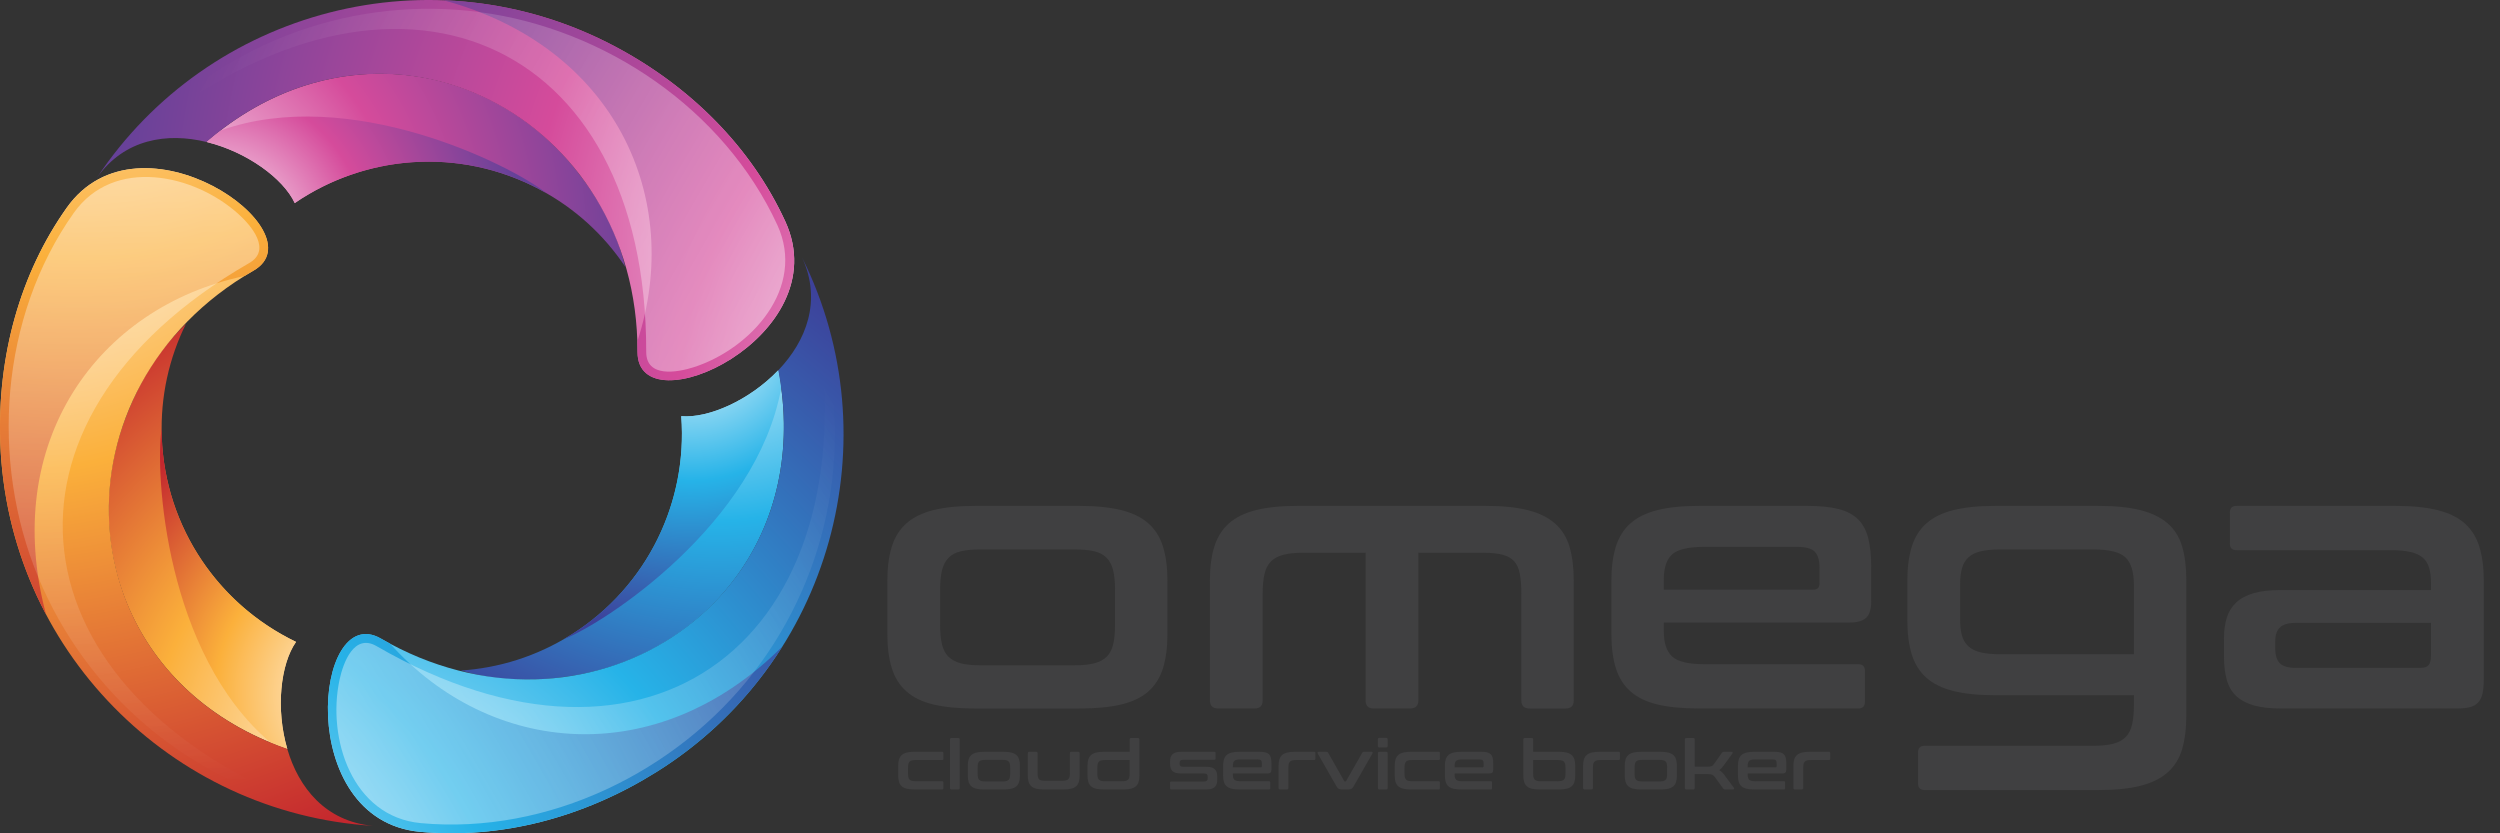 <?xml version="1.0" encoding="utf-8"?>
<!-- Generator: Adobe Illustrator 16.0.3, SVG Export Plug-In . SVG Version: 6.00 Build 0)  -->
<!DOCTYPE svg PUBLIC "-//W3C//DTD SVG 1.1//EN" "http://www.w3.org/Graphics/SVG/1.1/DTD/svg11.dtd">
<svg version="1.1" id="Layer_1" xmlns="http://www.w3.org/2000/svg" xmlns:xlink="http://www.w3.org/1999/xlink" x="0px" y="0px"
	 width="400.67px" height="133.544px" viewBox="0 0 400.67 133.544" enable-background="new 0 0 400.67 133.544"
	 xml:space="preserve">
<rect x="0" y="0" width="400.67" height="133.544" fill="#333333" stroke="none"/>
<g>
	<path fill="#404041" d="M150.996,120.488c0.132,0,0.198,0.065,0.198,0.197v0.924c0,0.133-0.066,0.198-0.198,0.198h-4.268
		c-0.242,0-0.44,0.021-0.594,0.061c-0.154,0.04-0.275,0.106-0.363,0.198c-0.088,0.092-0.15,0.217-0.187,0.374
		c-0.037,0.157-0.055,0.351-0.055,0.577v0.979c0,0.234,0.018,0.429,0.055,0.583c0.037,0.154,0.099,0.277,0.187,0.368
		c0.088,0.092,0.209,0.157,0.363,0.198c0.154,0.04,0.352,0.061,0.594,0.061h4.268c0.132,0,0.198,0.066,0.198,0.197v0.924
		c0,0.133-0.066,0.199-0.198,0.199h-4.422c-0.499,0-0.915-0.041-1.249-0.121c-0.333-0.081-0.601-0.211-0.803-0.391
		s-0.347-0.41-0.435-0.693c-0.088-0.282-0.132-0.621-0.132-1.018v-1.584c0-0.396,0.044-0.734,0.132-1.018
		c0.088-0.282,0.233-0.514,0.435-0.693s0.469-0.311,0.803-0.396c0.334-0.084,0.75-0.126,1.249-0.126H150.996z"/>
	<path fill="#404041" d="M153.57,118.277c0.161,0,0.242,0.08,0.242,0.242v7.766c0,0.161-0.081,0.242-0.242,0.242h-1.078
		c-0.161,0-0.242-0.081-0.242-0.242v-7.766c0-0.162,0.081-0.242,0.242-0.242H153.57z"/>
	<path fill="#404041" d="M160.841,120.488c0.491,0,0.905,0.042,1.243,0.126c0.337,0.085,0.607,0.216,0.809,0.396
		s0.347,0.411,0.435,0.693c0.088,0.283,0.132,0.621,0.132,1.018v1.584c0,0.396-0.044,0.735-0.132,1.018
		c-0.088,0.283-0.233,0.514-0.435,0.693s-0.471,0.31-0.809,0.391c-0.337,0.08-0.751,0.121-1.243,0.121h-3.113
		c-0.499,0-0.915-0.041-1.249-0.121c-0.333-0.081-0.601-0.211-0.803-0.391c-0.202-0.18-0.347-0.41-0.435-0.693
		c-0.088-0.282-0.132-0.621-0.132-1.018v-1.584c0-0.396,0.044-0.734,0.132-1.018c0.088-0.282,0.232-0.514,0.435-0.693
		c0.202-0.18,0.469-0.311,0.803-0.396c0.333-0.084,0.75-0.126,1.249-0.126H160.841z M156.683,124.029
		c0,0.235,0.018,0.43,0.055,0.584c0.037,0.154,0.101,0.276,0.192,0.368s0.214,0.157,0.369,0.198c0.154,0.04,0.348,0.061,0.583,0.061
		h2.805c0.242,0,0.44-0.021,0.594-0.061c0.154-0.041,0.276-0.106,0.368-0.198s0.156-0.214,0.193-0.368
		c0.037-0.154,0.055-0.349,0.055-0.584v-1.045c0-0.227-0.018-0.418-0.055-0.571c-0.037-0.154-0.101-0.278-0.193-0.374
		s-0.214-0.162-0.368-0.198c-0.154-0.036-0.352-0.056-0.594-0.056h-2.805c-0.235,0-0.429,0.02-0.583,0.056
		c-0.154,0.036-0.277,0.103-0.369,0.198s-0.156,0.22-0.192,0.374c-0.037,0.153-0.055,0.345-0.055,0.571V124.029z"/>
	<path fill="#404041" d="M166.055,120.488c0.161,0,0.242,0.084,0.242,0.252v3.18c0,0.234,0.015,0.429,0.044,0.583
		c0.029,0.153,0.084,0.276,0.165,0.368s0.194,0.158,0.341,0.198c0.146,0.04,0.341,0.061,0.583,0.061h2.827
		c0.242,0,0.44-0.021,0.594-0.061c0.154-0.04,0.276-0.106,0.368-0.198s0.156-0.215,0.193-0.368c0.037-0.154,0.055-0.349,0.055-0.583
		v-3.18c0-0.168,0.081-0.252,0.242-0.252h1.078c0.161,0,0.242,0.084,0.242,0.252v3.564c0,0.396-0.044,0.735-0.132,1.018
		c-0.088,0.283-0.233,0.514-0.435,0.693s-0.471,0.31-0.809,0.391c-0.337,0.08-0.751,0.121-1.243,0.121h-3.069
		c-0.499,0-0.915-0.041-1.249-0.121c-0.333-0.081-0.601-0.211-0.803-0.391s-0.347-0.41-0.435-0.693
		c-0.088-0.282-0.132-0.621-0.132-1.018v-3.564c0-0.168,0.084-0.252,0.253-0.252H166.055z"/>
	<path fill="#404041" d="M181.048,120.488v-1.969c0-0.162,0.081-0.242,0.242-0.242h1.078c0.161,0,0.242,0.08,0.242,0.242v5.785
		c0,0.396-0.044,0.735-0.132,1.018c-0.088,0.283-0.233,0.514-0.435,0.693s-0.471,0.31-0.808,0.391
		c-0.337,0.08-0.752,0.121-1.243,0.121h-3.08c-0.499,0-0.915-0.041-1.249-0.121c-0.333-0.081-0.601-0.211-0.803-0.391
		c-0.202-0.18-0.347-0.41-0.435-0.693c-0.088-0.282-0.132-0.621-0.132-1.018v-1.584c0-0.396,0.044-0.734,0.132-1.018
		c0.088-0.282,0.232-0.514,0.435-0.693c0.202-0.18,0.469-0.311,0.803-0.396c0.333-0.084,0.75-0.126,1.249-0.126H181.048z
		 M179.838,125.207c0.242,0,0.44-0.021,0.594-0.061c0.154-0.041,0.277-0.106,0.369-0.198c0.091-0.091,0.156-0.214,0.192-0.368
		s0.055-0.349,0.055-0.583v-2.189h-3.982c-0.235,0-0.429,0.021-0.583,0.061c-0.154,0.04-0.277,0.106-0.369,0.198
		s-0.156,0.217-0.192,0.374c-0.037,0.157-0.055,0.351-0.055,0.577v0.979c0,0.234,0.018,0.429,0.055,0.583
		c0.037,0.154,0.101,0.277,0.192,0.368c0.092,0.092,0.214,0.157,0.369,0.198c0.154,0.04,0.348,0.061,0.583,0.061H179.838z"/>
	<path fill="#404041" d="M194.621,120.488c0.132,0,0.198,0.065,0.198,0.197v0.881c0,0.131-0.066,0.197-0.198,0.197h-4.961
		c-0.227,0-0.385,0.043-0.473,0.127c-0.088,0.084-0.132,0.207-0.132,0.368v0.165c0,0.146,0.044,0.262,0.132,0.347
		c0.088,0.085,0.246,0.126,0.473,0.126h3.707c0.616,0,1.056,0.129,1.32,0.385c0.264,0.258,0.396,0.621,0.396,1.09v0.615
		c0,0.242-0.03,0.459-0.088,0.649s-0.156,0.353-0.292,0.483c-0.136,0.133-0.313,0.233-0.533,0.303
		c-0.22,0.07-0.492,0.105-0.814,0.105h-5.632c-0.132,0-0.198-0.066-0.198-0.199v-0.879c0-0.133,0.066-0.198,0.198-0.198h5.214
		c0.227,0,0.387-0.04,0.479-0.121c0.091-0.081,0.137-0.216,0.137-0.407v-0.297c0-0.146-0.046-0.26-0.137-0.341
		c-0.092-0.081-0.251-0.121-0.479-0.121h-3.696c-0.616,0-1.056-0.126-1.32-0.38c-0.264-0.252-0.396-0.621-0.396-1.105v-0.484
		c0-0.227,0.029-0.434,0.088-0.621c0.059-0.187,0.156-0.346,0.292-0.479c0.136-0.132,0.313-0.232,0.534-0.303
		c0.22-0.068,0.491-0.104,0.814-0.104H194.621z"/>
	<path fill="#404041" d="M201.87,120.488c0.374,0,0.684,0.031,0.93,0.094c0.246,0.062,0.44,0.164,0.583,0.307
		c0.143,0.144,0.244,0.33,0.302,0.562s0.088,0.512,0.088,0.842v1.045c0,0.235-0.051,0.397-0.154,0.489
		c-0.103,0.092-0.26,0.138-0.473,0.138h-5.555v0.265c0,0.344,0.083,0.594,0.248,0.748c0.165,0.153,0.485,0.23,0.962,0.23h4.587
		c0.132,0,0.198,0.066,0.198,0.197v0.924c0,0.133-0.066,0.199-0.198,0.199h-4.741c-0.499,0-0.915-0.041-1.249-0.121
		c-0.333-0.081-0.601-0.211-0.803-0.391s-0.347-0.41-0.435-0.693c-0.088-0.282-0.132-0.621-0.132-1.018v-1.584
		c0-0.396,0.044-0.734,0.132-1.018c0.088-0.282,0.233-0.514,0.435-0.693s0.469-0.311,0.803-0.396
		c0.334-0.084,0.75-0.126,1.249-0.126H201.87z M197.591,122.984h4.455c0.125,0,0.187-0.062,0.187-0.187v-0.462
		c0-0.228-0.047-0.389-0.143-0.484c-0.096-0.095-0.271-0.143-0.528-0.143h-2.761c-0.477,0-0.798,0.075-0.962,0.226
		c-0.165,0.15-0.248,0.401-0.248,0.753V122.984z"/>
	<path fill="#404041" d="M210.615,120.488c0.132,0,0.198,0.065,0.198,0.197v0.924c0,0.133-0.066,0.198-0.198,0.198h-2.926
		c-0.235,0-0.429,0.021-0.583,0.061c-0.154,0.04-0.277,0.106-0.369,0.198s-0.156,0.217-0.192,0.374
		c-0.037,0.157-0.055,0.351-0.055,0.577v3.268c0,0.161-0.081,0.242-0.242,0.242h-1.078c-0.169,0-0.253-0.081-0.253-0.242v-3.564
		c0-0.396,0.044-0.734,0.132-1.018c0.088-0.282,0.233-0.514,0.435-0.693s0.469-0.311,0.803-0.396
		c0.334-0.084,0.75-0.126,1.249-0.126H210.615z"/>
	<path fill="#404041" d="M212.596,120.488c0.124,0,0.212,0.051,0.264,0.154l2.584,4.543c0.029,0.043,0.07,0.065,0.121,0.065h0.045
		c0.051,0,0.092-0.022,0.121-0.065l2.596-4.543c0.029-0.052,0.063-0.09,0.099-0.116c0.036-0.025,0.092-0.038,0.165-0.038h1.221
		c0.081,0,0.135,0.027,0.16,0.082s0.02,0.119-0.017,0.192l-3.015,5.269c-0.102,0.184-0.219,0.313-0.352,0.386
		c-0.132,0.073-0.322,0.11-0.572,0.11h-0.902c-0.241,0-0.428-0.037-0.561-0.11c-0.132-0.073-0.249-0.202-0.352-0.386l-3.014-5.269
		c-0.037-0.073-0.042-0.138-0.017-0.192s0.079-0.082,0.16-0.082H212.596z"/>
	<path fill="#404041" d="M222.154,118.255c0.16,0,0.242,0.081,0.242,0.242v1.045c0,0.169-0.082,0.253-0.242,0.253h-1.078
		c-0.169,0-0.254-0.084-0.254-0.253v-1.045c0-0.161,0.085-0.242,0.254-0.242H222.154z M222.154,120.488
		c0.16,0,0.242,0.084,0.242,0.252v5.545c0,0.161-0.082,0.242-0.242,0.242h-1.078c-0.162,0-0.242-0.081-0.242-0.242v-5.545
		c0-0.168,0.08-0.252,0.242-0.252H222.154z"/>
	<path fill="#404041" d="M230.568,120.488c0.133,0,0.198,0.065,0.198,0.197v0.924c0,0.133-0.065,0.198-0.198,0.198h-4.268
		c-0.242,0-0.439,0.021-0.594,0.061s-0.275,0.106-0.363,0.198s-0.15,0.217-0.188,0.374s-0.055,0.351-0.055,0.577v0.979
		c0,0.234,0.018,0.429,0.055,0.583s0.1,0.277,0.188,0.368c0.088,0.092,0.209,0.157,0.363,0.198c0.154,0.04,0.352,0.061,0.594,0.061
		h4.268c0.133,0,0.198,0.066,0.198,0.197v0.924c0,0.133-0.065,0.199-0.198,0.199h-4.422c-0.498,0-0.914-0.041-1.248-0.121
		c-0.334-0.081-0.602-0.211-0.803-0.391c-0.202-0.18-0.348-0.41-0.436-0.693c-0.088-0.282-0.131-0.621-0.131-1.018v-1.584
		c0-0.396,0.043-0.734,0.131-1.018c0.088-0.282,0.233-0.514,0.436-0.693c0.201-0.18,0.469-0.311,0.803-0.396
		c0.334-0.084,0.75-0.126,1.248-0.126H230.568z"/>
	<path fill="#404041" d="M237.41,120.488c0.375,0,0.684,0.031,0.93,0.094c0.246,0.062,0.44,0.164,0.584,0.307
		c0.143,0.144,0.243,0.33,0.302,0.562s0.088,0.512,0.088,0.842v1.045c0,0.235-0.052,0.397-0.153,0.489
		c-0.104,0.092-0.261,0.138-0.474,0.138h-5.555v0.265c0,0.344,0.083,0.594,0.247,0.748c0.165,0.153,0.486,0.23,0.963,0.23h4.587
		c0.132,0,0.198,0.066,0.198,0.197v0.924c0,0.133-0.066,0.199-0.198,0.199h-4.741c-0.498,0-0.914-0.041-1.248-0.121
		c-0.334-0.081-0.602-0.211-0.803-0.391c-0.202-0.18-0.348-0.41-0.436-0.693c-0.088-0.282-0.131-0.621-0.131-1.018v-1.584
		c0-0.396,0.043-0.734,0.131-1.018c0.088-0.282,0.233-0.514,0.436-0.693c0.201-0.18,0.469-0.311,0.803-0.396
		c0.334-0.084,0.75-0.126,1.248-0.126H237.41z M233.132,122.984h4.454c0.125,0,0.188-0.062,0.188-0.187v-0.462
		c0-0.228-0.047-0.389-0.143-0.484c-0.096-0.095-0.271-0.143-0.528-0.143h-2.761c-0.477,0-0.798,0.075-0.963,0.226
		c-0.164,0.15-0.247,0.401-0.247,0.753V122.984z"/>
	<path fill="#404041" d="M245.474,118.277c0.161,0,0.241,0.08,0.241,0.242v1.969h4.127c0.49,0,0.904,0.042,1.242,0.126
		c0.338,0.085,0.607,0.216,0.809,0.396s0.346,0.411,0.434,0.693c0.088,0.283,0.133,0.621,0.133,1.018v1.584
		c0,0.396-0.045,0.735-0.133,1.018c-0.088,0.283-0.232,0.514-0.434,0.693s-0.471,0.31-0.809,0.391
		c-0.338,0.08-0.752,0.121-1.242,0.121h-3.08c-0.5,0-0.916-0.041-1.25-0.121c-0.334-0.081-0.602-0.211-0.803-0.391
		s-0.347-0.41-0.435-0.693c-0.088-0.282-0.132-0.621-0.132-1.018v-5.785c0-0.162,0.084-0.242,0.253-0.242H245.474z M245.715,121.808
		v2.189c0,0.234,0.019,0.429,0.056,0.583c0.036,0.154,0.101,0.277,0.192,0.368c0.092,0.092,0.215,0.157,0.369,0.198
		c0.154,0.04,0.348,0.061,0.582,0.061h2.773c0.242,0,0.439-0.021,0.594-0.061c0.154-0.041,0.277-0.106,0.367-0.198
		c0.092-0.091,0.156-0.214,0.193-0.368s0.055-0.349,0.055-0.583v-0.979c0-0.227-0.018-0.42-0.055-0.577s-0.102-0.282-0.193-0.374
		c-0.09-0.092-0.213-0.158-0.367-0.198s-0.352-0.061-0.594-0.061H245.715z"/>
	<path fill="#404041" d="M259.422,120.488c0.131,0,0.197,0.065,0.197,0.197v0.924c0,0.133-0.066,0.198-0.197,0.198h-2.928
		c-0.234,0-0.428,0.021-0.582,0.061s-0.277,0.106-0.369,0.198s-0.156,0.217-0.191,0.374c-0.037,0.157-0.055,0.351-0.055,0.577v3.268
		c0,0.161-0.082,0.242-0.242,0.242h-1.078c-0.17,0-0.254-0.081-0.254-0.242v-3.564c0-0.396,0.045-0.734,0.133-1.018
		c0.088-0.282,0.232-0.514,0.434-0.693s0.469-0.311,0.803-0.396c0.334-0.084,0.75-0.126,1.25-0.126H259.422z"/>
	<path fill="#404041" d="M266.131,120.488c0.492,0,0.906,0.042,1.244,0.126c0.336,0.085,0.605,0.216,0.809,0.396
		c0.201,0.18,0.346,0.411,0.434,0.693c0.088,0.283,0.133,0.621,0.133,1.018v1.584c0,0.396-0.045,0.735-0.133,1.018
		c-0.088,0.283-0.232,0.514-0.434,0.693c-0.203,0.18-0.473,0.31-0.809,0.391c-0.338,0.08-0.752,0.121-1.244,0.121h-3.113
		c-0.498,0-0.914-0.041-1.248-0.121c-0.334-0.081-0.602-0.211-0.803-0.391s-0.346-0.41-0.436-0.693
		c-0.088-0.282-0.131-0.621-0.131-1.018v-1.584c0-0.396,0.043-0.734,0.131-1.018c0.09-0.282,0.234-0.514,0.436-0.693
		s0.469-0.311,0.803-0.396c0.334-0.084,0.75-0.126,1.248-0.126H266.131z M261.973,124.029c0,0.235,0.02,0.43,0.055,0.584
		c0.037,0.154,0.102,0.276,0.193,0.368s0.215,0.157,0.369,0.198c0.152,0.04,0.348,0.061,0.582,0.061h2.805
		c0.242,0,0.441-0.021,0.594-0.061c0.154-0.041,0.277-0.106,0.369-0.198s0.156-0.214,0.193-0.368
		c0.035-0.154,0.055-0.349,0.055-0.584v-1.045c0-0.227-0.02-0.418-0.055-0.571c-0.037-0.154-0.102-0.278-0.193-0.374
		s-0.215-0.162-0.369-0.198c-0.152-0.036-0.352-0.056-0.594-0.056h-2.805c-0.234,0-0.43,0.02-0.582,0.056
		c-0.154,0.036-0.277,0.103-0.369,0.198s-0.156,0.22-0.193,0.374c-0.035,0.153-0.055,0.345-0.055,0.571V124.029z"/>
	<path fill="#404041" d="M271.367,118.277c0.16,0,0.242,0.08,0.242,0.242v4.355h2.023c0.154,0,0.285-0.006,0.391-0.017
		s0.199-0.033,0.281-0.065c0.08-0.033,0.152-0.079,0.213-0.139c0.063-0.059,0.131-0.139,0.205-0.241l1.23-1.738
		c0.045-0.065,0.09-0.114,0.139-0.144c0.047-0.029,0.111-0.043,0.191-0.043h1.244c0.08,0,0.131,0.031,0.154,0.094
		c0.021,0.062,0.006,0.129-0.045,0.203l-1.418,1.947c-0.221,0.301-0.447,0.535-0.684,0.703c0.301,0.169,0.563,0.404,0.781,0.704
		l1.563,2.112c0.045,0.059,0.053,0.119,0.027,0.182s-0.078,0.094-0.16,0.094h-1.23c-0.096,0-0.166-0.012-0.209-0.033
		c-0.045-0.022-0.088-0.063-0.133-0.121l-1.342-1.848c-0.133-0.177-0.273-0.297-0.424-0.363s-0.375-0.1-0.676-0.1h-2.123v2.223
		c0,0.161-0.082,0.242-0.242,0.242h-1.078c-0.168,0-0.254-0.081-0.254-0.242v-7.766c0-0.162,0.086-0.242,0.254-0.242H271.367z"/>
	<path fill="#404041" d="M284.379,120.488c0.375,0,0.684,0.031,0.93,0.094c0.246,0.062,0.439,0.164,0.584,0.307
		c0.143,0.144,0.242,0.33,0.303,0.562c0.059,0.231,0.088,0.512,0.088,0.842v1.045c0,0.235-0.053,0.397-0.154,0.489
		c-0.104,0.092-0.262,0.138-0.473,0.138H280.1v0.265c0,0.344,0.084,0.594,0.248,0.748c0.166,0.153,0.486,0.23,0.963,0.23h4.586
		c0.133,0,0.199,0.066,0.199,0.197v0.924c0,0.133-0.066,0.199-0.199,0.199h-4.74c-0.498,0-0.914-0.041-1.248-0.121
		c-0.334-0.081-0.602-0.211-0.803-0.391c-0.203-0.18-0.348-0.41-0.436-0.693c-0.088-0.282-0.131-0.621-0.131-1.018v-1.584
		c0-0.396,0.043-0.734,0.131-1.018c0.088-0.282,0.232-0.514,0.436-0.693c0.201-0.18,0.469-0.311,0.803-0.396
		c0.334-0.084,0.75-0.126,1.248-0.126H284.379z M280.1,122.984h4.455c0.125,0,0.188-0.062,0.188-0.187v-0.462
		c0-0.228-0.047-0.389-0.143-0.484c-0.096-0.095-0.271-0.143-0.527-0.143h-2.762c-0.477,0-0.797,0.075-0.963,0.226
		c-0.164,0.15-0.248,0.401-0.248,0.753V122.984z"/>
	<path fill="#404041" d="M293.125,120.488c0.133,0,0.197,0.065,0.197,0.197v0.924c0,0.133-0.064,0.198-0.197,0.198h-2.926
		c-0.234,0-0.43,0.021-0.584,0.061c-0.152,0.04-0.275,0.106-0.367,0.198s-0.156,0.217-0.193,0.374S289,122.791,289,123.018v3.268
		c0,0.161-0.08,0.242-0.242,0.242h-1.078c-0.168,0-0.252-0.081-0.252-0.242v-3.564c0-0.396,0.043-0.734,0.131-1.018
		c0.088-0.282,0.232-0.514,0.436-0.693c0.201-0.18,0.469-0.311,0.803-0.396c0.334-0.084,0.75-0.126,1.248-0.126H293.125z"/>
</g>
<g>
	<path fill="#404041" d="M173.028,81.078c2.641,0,4.869,0.229,6.683,0.681c1.813,0.454,3.262,1.163,4.347,2.13
		c1.084,0.967,1.863,2.208,2.336,3.726c0.473,1.519,0.709,3.342,0.709,5.471v8.517c0,2.129-0.236,3.953-0.709,5.471
		c-0.473,1.519-1.252,2.761-2.336,3.727c-1.085,0.967-2.534,1.666-4.347,2.1c-1.814,0.434-4.042,0.65-6.683,0.65H156.29
		c-2.682,0-4.919-0.217-6.713-0.65c-1.794-0.434-3.233-1.133-4.317-2.1c-1.085-0.966-1.863-2.208-2.336-3.727
		c-0.473-1.518-0.709-3.342-0.709-5.471v-8.517c0-2.129,0.236-3.952,0.709-5.471c0.473-1.518,1.251-2.759,2.336-3.726
		c1.084-0.967,2.523-1.676,4.317-2.13c1.794-0.452,4.031-0.681,6.713-0.681H173.028z M150.671,100.123
		c0,1.262,0.098,2.307,0.296,3.135c0.197,0.828,0.542,1.488,1.035,1.981c0.493,0.493,1.153,0.849,1.981,1.064
		c0.828,0.218,1.873,0.325,3.135,0.325H172.2c1.301,0,2.366-0.107,3.194-0.325c0.828-0.216,1.488-0.571,1.981-1.064
		c0.493-0.493,0.837-1.153,1.035-1.981c0.197-0.828,0.295-1.873,0.295-3.135v-5.619c0-1.221-0.099-2.247-0.295-3.074
		c-0.198-0.828-0.542-1.498-1.035-2.012c-0.494-0.512-1.153-0.867-1.981-1.064s-1.893-0.296-3.194-0.296h-15.082
		c-1.262,0-2.307,0.099-3.135,0.296s-1.489,0.553-1.981,1.064c-0.493,0.514-0.838,1.184-1.035,2.012
		c-0.198,0.827-0.296,1.854-0.296,3.074V100.123z"/>
	<path fill="#404041" d="M238.205,81.078c2.641,0,4.858,0.229,6.652,0.681c1.795,0.454,3.244,1.163,4.348,2.13
		s1.883,2.208,2.336,3.726c0.453,1.519,0.68,3.342,0.68,5.471v19.163c0,0.867-0.434,1.301-1.301,1.301h-5.795
		c-0.869,0-1.302-0.434-1.302-1.301V95.096c0-1.222-0.079-2.256-0.237-3.105c-0.157-0.847-0.453-1.517-0.887-2.01
		s-1.045-0.848-1.834-1.064s-1.833-0.326-3.134-0.326h-10.409v23.658c0,0.867-0.454,1.301-1.361,1.301h-5.795
		c-0.868,0-1.302-0.434-1.302-1.301V88.59H208.81c-1.263,0-2.307,0.109-3.135,0.326s-1.489,0.571-1.981,1.064
		c-0.494,0.493-0.838,1.163-1.035,2.01c-0.198,0.85-0.295,1.884-0.295,3.105v17.152c0,0.867-0.435,1.301-1.301,1.301h-5.796
		c-0.908,0-1.36-0.434-1.36-1.301V93.085c0-2.129,0.236-3.952,0.709-5.471c0.473-1.518,1.251-2.759,2.336-3.726
		c1.084-0.967,2.522-1.676,4.317-2.13c1.793-0.452,4.031-0.681,6.713-0.681H238.205z"/>
	<path fill="#404041" d="M289.658,81.078c2.012,0,3.678,0.169,4.998,0.504s2.365,0.887,3.135,1.655s1.311,1.774,1.627,3.017
		c0.314,1.242,0.473,2.75,0.473,4.524v5.618c0,1.263-0.275,2.141-0.828,2.633c-0.553,0.493-1.4,0.738-2.543,0.738h-29.867v1.42
		c0,1.854,0.443,3.193,1.33,4.021s2.611,1.242,5.176,1.242h24.662c0.711,0,1.064,0.355,1.064,1.064v4.969
		c0,0.709-0.354,1.064-1.064,1.064h-25.49c-2.682,0-4.92-0.217-6.713-0.65c-1.795-0.434-3.234-1.133-4.318-2.1
		c-1.084-0.966-1.863-2.208-2.336-3.727c-0.473-1.518-0.709-3.342-0.709-5.471v-8.517c0-2.129,0.236-3.952,0.709-5.471
		c0.473-1.518,1.252-2.759,2.336-3.726s2.523-1.676,4.318-2.13c1.793-0.452,4.031-0.681,6.713-0.681H289.658z M266.652,94.504
		h23.953c0.67,0,1.006-0.334,1.006-1.005v-2.483c0-1.223-0.258-2.09-0.77-2.604c-0.514-0.512-1.459-0.769-2.838-0.769h-14.846
		c-2.564,0-4.289,0.405-5.176,1.213c-0.887,0.809-1.33,2.159-1.33,4.052V94.504z"/>
	<path fill="#404041" d="M336.322,81.078c2.682,0,4.92,0.229,6.713,0.681c1.795,0.454,3.244,1.153,4.348,2.1
		s1.883,2.179,2.336,3.696c0.453,1.519,0.68,3.342,0.68,5.471v21.529c0,2.168-0.227,4.012-0.68,5.529s-1.232,2.76-2.336,3.727
		c-1.104,0.965-2.553,1.676-4.348,2.129c-1.793,0.453-4.031,0.68-6.713,0.68h-27.855c-0.711,0-1.064-0.354-1.064-1.064v-4.968
		c0-0.71,0.354-1.064,1.064-1.064h27.027c1.303,0,2.367-0.109,3.195-0.325c0.828-0.217,1.486-0.572,1.98-1.064
		c0.492-0.494,0.838-1.164,1.035-2.012s0.295-1.902,0.295-3.164v-1.537h-22.236c-2.684,0-4.92-0.227-6.713-0.681
		c-1.795-0.452-3.234-1.162-4.318-2.129c-1.086-0.966-1.863-2.208-2.336-3.726s-0.711-3.361-0.711-5.53v-6.21
		c0-2.168,0.238-4.012,0.711-5.53c0.473-1.518,1.25-2.759,2.336-3.726c1.084-0.967,2.523-1.676,4.318-2.13
		c1.793-0.452,4.029-0.681,6.713-0.681H336.322z M314.145,99.295c0,1.025,0.098,1.884,0.295,2.572
		c0.197,0.691,0.541,1.264,1.035,1.716c0.492,0.454,1.154,0.779,1.982,0.976c0.826,0.198,1.871,0.296,3.133,0.296H342v-11.06
		c0-2.09-0.443-3.568-1.33-4.436s-2.611-1.302-5.176-1.302H320.59c-1.262,0-2.307,0.099-3.133,0.296
		c-0.828,0.197-1.49,0.523-1.982,0.977c-0.494,0.453-0.838,1.034-1.035,1.744c-0.197,0.709-0.295,1.559-0.295,2.543V99.295z"/>
	<path fill="#404041" d="M383.992,81.078c2.641,0,4.869,0.229,6.684,0.681c1.813,0.454,3.262,1.163,4.348,2.13
		c1.084,0.967,1.863,2.208,2.336,3.726c0.473,1.519,0.709,3.342,0.709,5.471v15.732c0,0.946-0.068,1.726-0.207,2.336
		c-0.139,0.612-0.375,1.095-0.709,1.449c-0.336,0.354-0.779,0.602-1.332,0.739c-0.553,0.139-1.262,0.207-2.129,0.207h-28.152
		c-1.734,0-3.184-0.168-4.348-0.503c-1.162-0.335-2.1-0.837-2.809-1.508c-0.709-0.67-1.213-1.538-1.508-2.603
		s-0.443-2.326-0.443-3.785v-2.839c0-1.222,0.148-2.315,0.443-3.282c0.295-0.966,0.799-1.783,1.508-2.455
		c0.709-0.67,1.646-1.172,2.809-1.508c1.164-0.334,2.613-0.503,4.348-0.503h24.072v-1.124c0-0.945-0.1-1.754-0.297-2.424
		s-0.531-1.213-1.004-1.627c-0.475-0.414-1.125-0.719-1.953-0.917c-0.828-0.196-1.893-0.296-3.193-0.296h-24.723
		c-0.709,0-1.064-0.354-1.064-1.064v-4.968c0-0.71,0.355-1.065,1.064-1.065H383.992z M387.896,107.043
		c0.629,0,1.072-0.148,1.33-0.443c0.256-0.296,0.385-0.818,0.385-1.567v-5.204h-21.646c-1.223,0-2.08,0.246-2.574,0.738
		c-0.492,0.494-0.738,1.213-0.738,2.159v1.241c0,1.065,0.246,1.844,0.738,2.337c0.494,0.493,1.352,0.739,2.574,0.739H387.896z"/>
</g>
<g>
	<g>
		<radialGradient id="SVGID_1_" cx="64.318" cy="119.333" r="79.333" gradientUnits="userSpaceOnUse">
			<stop  offset="0" style="stop-color:#FFFFFF"/>
			<stop  offset="0.5" style="stop-color:#FBB03B"/>
			<stop  offset="1" style="stop-color:#C4272E"/>
		</radialGradient>
		<path fill-rule="evenodd" clip-rule="evenodd" fill="url(#SVGID_1_)" d="M25.927,70.035c-0.235-6.5,1.18-12.676,3.87-18.125
			c-4.391,4.148-7.393,9.208-9.55,14.747c-7.926,20.338,0.737,44.67,25.796,53.381c-1.88-6.412-1.091-13.621,1.4-17.164
			C35.145,96.973,26.455,84.613,25.927,70.035z"/>
		<radialGradient id="SVGID_2_" cx="59.318" cy="111.332" r="49.678" gradientUnits="userSpaceOnUse">
			<stop  offset="0" style="stop-color:#FFFFFF"/>
			<stop  offset="0.5" style="stop-color:#FBB03B"/>
			<stop  offset="1" style="stop-color:#C4272E"/>
		</radialGradient>
		<path fill-rule="evenodd" clip-rule="evenodd" fill="url(#SVGID_2_)" d="M25.902,68.707c-1.079,7.26,0.642,36.031,17.452,50.311
			c0.875,0.361,1.771,0.701,2.689,1.02c-1.88-6.412-1.091-13.621,1.4-17.164C34.276,96.555,25.928,83.311,25.902,68.707z"/>
		<radialGradient id="SVGID_3_" cx="0.318" cy="8.166" r="135.001" gradientUnits="userSpaceOnUse">
			<stop  offset="0" style="stop-color:#FFFFFF"/>
			<stop  offset="0.5" style="stop-color:#FBB03B"/>
			<stop  offset="1" style="stop-color:#C4272E"/>
		</radialGradient>
		<path fill-rule="evenodd" clip-rule="evenodd" fill="url(#SVGID_3_)" d="M46.043,120.037
			C9.751,107.424,8.061,62.126,40.635,43.369c10.699-6.16-18.185-26.68-29.954-10.051C3.22,43.859-0.457,57.08,0.045,70.971
			c1.197,33.084,27.371,59.373,59.732,61.389C52.145,131.65,47.855,126.215,46.043,120.037z"/>
		<radialGradient id="SVGID_4_" cx="12.318" cy="-30.667" r="144.335" gradientUnits="userSpaceOnUse">
			<stop  offset="0" style="stop-color:#FFFFFF"/>
			<stop  offset="0.5" style="stop-color:#FBB03B"/>
			<stop  offset="1" style="stop-color:#C4272E"/>
		</radialGradient>
		<path fill-rule="evenodd" clip-rule="evenodd" fill="url(#SVGID_4_)" d="M10.681,33.318C3.22,43.859-0.458,57.08,0.045,70.971
			c0.359,9.939,2.974,19.266,7.332,27.506C0.045,70.971,15.59,49.205,39.189,44.233c0.474-0.294,0.956-0.582,1.446-0.864
			C51.334,37.208,22.451,16.689,10.681,33.318z"/>
		<linearGradient id="SVGID_5_" gradientUnits="userSpaceOnUse" x1="25.744" y1="-115.332" x2="25.744" y2="125.374">
			<stop  offset="0" style="stop-color:#FFFFFF"/>
			<stop  offset="1" style="stop-color:#FFFFFF;stop-opacity:0"/>
		</linearGradient>
		<path fill-rule="evenodd" clip-rule="evenodd" fill="url(#SVGID_5_)" d="M39.938,42.159c3.61-2.078,0.403-5.935-1.705-7.841
			c-7.136-6.452-20.02-9.226-26.413-0.193C0.022,50.793-1.612,73.807,6.126,92.51c7.664,18.523,23.977,32.59,43.972,37.068
			C1.447,111.014-4.001,67.461,39.938,42.159z"/>
	</g>
	<g>
		
			<radialGradient id="SVGID_6_" cx="-215.595" cy="-538.624" r="79.335" gradientTransform="matrix(-0.5 -0.866 0.866 -0.5 473.65 -412.163)" gradientUnits="userSpaceOnUse">
			<stop  offset="0" style="stop-color:#FFFFFF"/>
			<stop  offset="0.5" style="stop-color:#26B3E8"/>
			<stop  offset="1" style="stop-color:#3D419A"/>
		</radialGradient>
		<path fill-rule="evenodd" clip-rule="evenodd" fill="url(#SVGID_6_)" d="M91.503,101.75c-5.512,3.453-11.569,5.316-17.633,5.711
			c5.788,1.729,11.671,1.799,17.546,0.898c21.576-3.307,38.317-22.975,33.331-49.032c-4.612,4.834-11.251,7.756-15.565,7.37
			C110.222,80.299,103.864,94.004,91.503,101.75z"/>
		
			<radialGradient id="SVGID_7_" cx="-220.595" cy="-546.624" r="49.677" gradientTransform="matrix(-0.5 -0.866 0.866 -0.5 473.65 -412.163)" gradientUnits="userSpaceOnUse">
			<stop  offset="0" style="stop-color:#FFFFFF"/>
			<stop  offset="0.5" style="stop-color:#26B3E8"/>
			<stop  offset="1" style="stop-color:#3D419A"/>
		</radialGradient>
		<path fill-rule="evenodd" clip-rule="evenodd" fill="url(#SVGID_7_)" d="M90.365,102.436c6.825-2.695,30.883-18.57,34.844-40.269
			c-0.125-0.938-0.279-1.884-0.462-2.839c-4.612,4.834-11.251,7.756-15.565,7.37C110.295,81.26,102.998,95.113,90.365,102.436z"/>
		
			<radialGradient id="SVGID_8_" cx="-279.596" cy="-649.793" r="135.004" gradientTransform="matrix(-0.5 -0.866 0.866 -0.5 473.65 -412.163)" gradientUnits="userSpaceOnUse">
			<stop  offset="0" style="stop-color:#FFFFFF"/>
			<stop  offset="0.5" style="stop-color:#26B3E8"/>
			<stop  offset="1" style="stop-color:#3D419A"/>
		</radialGradient>
		<path fill-rule="evenodd" clip-rule="evenodd" fill="url(#SVGID_8_)" d="M124.747,59.328c7.222,37.737-31.161,61.85-63.693,43.018
			c-10.684-6.186-14.013,29.088,6.273,30.967c12.859,1.191,26.147-2.234,37.927-9.615c28.053-17.578,37.732-53.391,23.297-82.424
			C131.754,48.238,129.19,54.669,124.747,59.328z"/>
		
			<radialGradient id="SVGID_9_" cx="-267.595" cy="-688.625" r="144.336" gradientTransform="matrix(-0.5 -0.866 0.866 -0.5 473.65 -412.163)" gradientUnits="userSpaceOnUse">
			<stop  offset="0" style="stop-color:#FFFFFF"/>
			<stop  offset="0.5" style="stop-color:#26B3E8"/>
			<stop  offset="1" style="stop-color:#3D419A"/>
		</radialGradient>
		<path fill-rule="evenodd" clip-rule="evenodd" fill="url(#SVGID_9_)" d="M67.327,133.313c12.859,1.191,26.147-2.234,37.927-9.615
			c8.428-5.281,15.197-12.209,20.153-20.104c-20.153,20.104-46.776,17.523-62.882-0.428c-0.491-0.264-0.982-0.537-1.472-0.82
			C50.37,96.16,47.041,131.434,67.327,133.313z"/>
		
			<linearGradient id="SVGID_10_" gradientUnits="userSpaceOnUse" x1="-254.169" y1="-773.295" x2="-254.169" y2="-532.581" gradientTransform="matrix(-0.5 -0.866 0.866 -0.5 473.65 -412.163)">
			<stop  offset="0" style="stop-color:#FFFFFF"/>
			<stop  offset="1" style="stop-color:#FFFFFF;stop-opacity:0"/>
		</linearGradient>
		<path fill-rule="evenodd" clip-rule="evenodd" fill="url(#SVGID_10_)" d="M60.354,103.555c-3.604-2.088-5.341,2.617-5.938,5.396
			c-2.02,9.406,2.02,21.951,13.039,22.971c20.335,1.883,41.081-8.207,53.411-24.262c12.21-15.898,16.234-37.059,10.115-56.615
			C139.231,102.461,104.236,128.957,60.354,103.555z"/>
	</g>
	<g>
		
			<radialGradient id="SVGID_11_" cx="559.975" cy="-501.118" r="79.34" gradientTransform="matrix(-0.5 0.866 -0.866 -0.5 -129.438 -696.569)" gradientUnits="userSpaceOnUse">
			<stop  offset="0" style="stop-color:#FFFFFF"/>
			<stop  offset="0.5" style="stop-color:#D54B9B"/>
			<stop  offset="1" style="stop-color:#664199"/>
		</radialGradient>
		<path fill-rule="evenodd" clip-rule="evenodd" fill="url(#SVGID_11_)" d="M86.432,30.328c5.748,3.046,10.389,7.361,13.764,12.414
			c-1.398-5.876-4.279-11.006-7.996-15.644c-13.65-17.032-39.055-21.697-59.128-4.351c6.493,1.578,12.342,5.866,14.165,9.796
			C58.495,24.842,73.543,23.496,86.432,30.328z"/>
		
			<radialGradient id="SVGID_12_" cx="554.975" cy="-509.118" r="49.681" gradientTransform="matrix(-0.5 0.866 -0.866 -0.5 -129.438 -696.569)" gradientUnits="userSpaceOnUse">
			<stop  offset="0" style="stop-color:#FFFFFF"/>
			<stop  offset="0.5" style="stop-color:#D54B9B"/>
			<stop  offset="1" style="stop-color:#664199"/>
		</radialGradient>
		<path fill-rule="evenodd" clip-rule="evenodd" fill="url(#SVGID_12_)" d="M87.594,30.97c-5.745-4.564-31.523-17.461-52.295-10.041
			c-0.75,0.576-1.492,1.184-2.228,1.818c6.493,1.578,12.342,5.866,14.165,9.796C59.291,24.298,74.937,23.691,87.594,30.97z"/>
		
			<radialGradient id="SVGID_13_" cx="495.972" cy="-612.286" r="135.003" gradientTransform="matrix(-0.5 0.866 -0.866 -0.5 -129.438 -696.569)" gradientUnits="userSpaceOnUse">
			<stop  offset="0" style="stop-color:#FFFFFF"/>
			<stop  offset="0.5" style="stop-color:#D54B9B"/>
			<stop  offset="1" style="stop-color:#664199"/>
		</radialGradient>
		<path fill-rule="evenodd" clip-rule="evenodd" fill="url(#SVGID_13_)" d="M33.071,22.748c29.07-25.121,69.144-3.938,69.101,33.652
			c-0.014,12.344,32.199-2.41,23.682-20.917c-5.398-11.731-15.009-21.526-27.29-28.038C69.314-8.06,33.459,1.463,15.534,28.482
			C19.964,22.225,26.815,21.229,33.071,22.748z"/>
		
			<radialGradient id="SVGID_14_" cx="507.972" cy="-651.12" r="144.337" gradientTransform="matrix(-0.5 0.866 -0.866 -0.5 -129.438 -696.569)" gradientUnits="userSpaceOnUse">
			<stop  offset="0" style="stop-color:#FFFFFF"/>
			<stop  offset="0.5" style="stop-color:#D54B9B"/>
			<stop  offset="1" style="stop-color:#664199"/>
		</radialGradient>
		<path fill-rule="evenodd" clip-rule="evenodd" fill="url(#SVGID_14_)" d="M125.854,35.483
			c-5.398-11.731-15.009-21.526-27.29-28.038c-8.788-4.658-18.173-7.057-27.486-7.402c27.486,7.402,38.563,31.748,31.069,54.672
			c0.018,0.558,0.025,1.119,0.025,1.686C102.158,68.744,134.371,53.99,125.854,35.483z"/>
		
			<linearGradient id="SVGID_15_" gradientUnits="userSpaceOnUse" x1="521.398" y1="-735.787" x2="521.398" y2="-495.078" gradientTransform="matrix(-0.5 0.866 -0.866 -0.5 -129.438 -696.569)">
			<stop  offset="0" style="stop-color:#FFFFFF"/>
			<stop  offset="1" style="stop-color:#FFFFFF;stop-opacity:0"/>
		</linearGradient>
		<path fill-rule="evenodd" clip-rule="evenodd" fill="url(#SVGID_15_)" d="M103.568,56.4c-0.006,4.166,4.938,3.316,7.643,2.444
			c9.156-2.954,18-12.726,13.374-22.777C116.049,17.514,96.938,4.593,76.869,1.942C56.996-0.683,36.657,6.412,22.781,21.49
			C63.183-11.362,103.627,5.697,103.568,56.4z"/>
	</g>
</g>
<g>
</g>
<g>
</g>
<g>
</g>
<g>
</g>
<g>
</g>
<g>
</g>
</svg>
